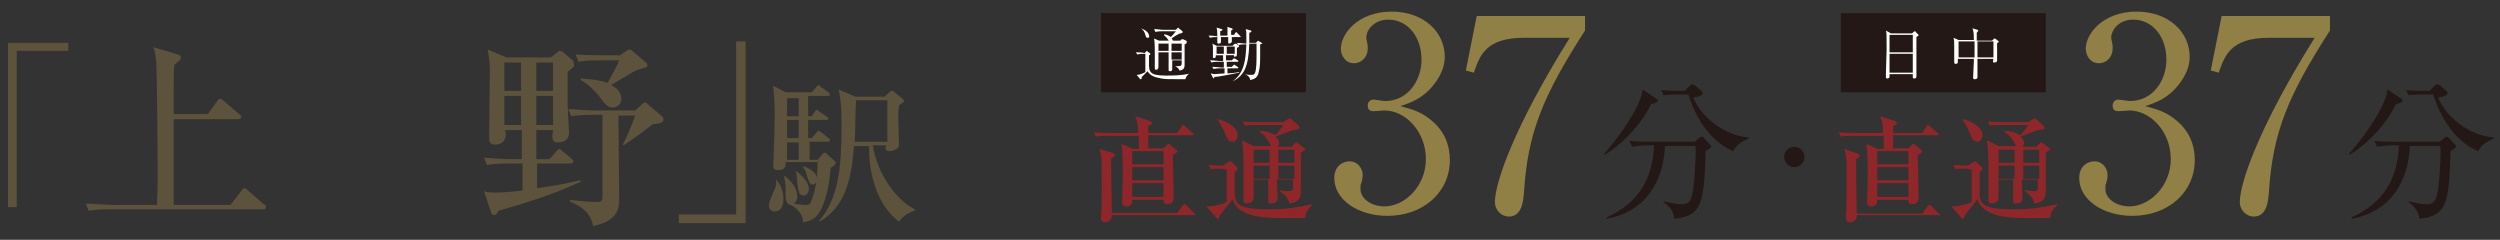 <?xml version="1.0" encoding="utf-8"?>
<!-- Generator: Adobe Illustrator 26.5.3, SVG Export Plug-In . SVG Version: 6.00 Build 0)  -->
<svg version="1.1" xmlns="http://www.w3.org/2000/svg" xmlns:xlink="http://www.w3.org/1999/xlink" x="0px" y="0px"
	 viewBox="0 0 344 33" style="enable-background:new 0 0 344 33;" xml:space="preserve">
<rect x="0" y="0" width="344" height="33" fill="#333333" stroke="none"/>
<style type="text/css">
	.st0{fill:#5D523B;}
	.st1{fill:#231815;}
	.st2{fill:#918046;}
	.st3{fill:#8F262A;}
	.st4{fill:#FFFFFF;}
</style>
<g id="レイヤー_1">
</g>
<g id="レイヤー_2">
	<g>
		<g>
			<g>
				<path class="st0" d="M2.3,7.1v21.4H1.1V5.9h8.3v1.1H2.3z"/>
				<path class="st0" d="M36.2,28.8h-21c-1.7,0-2.3,0.1-3,0.2l-0.4-1c1.6,0.1,3.6,0.2,3.9,0.2h5.9c0-0.9,0.1-2.1,0.1-4.5
					c0-2.7-0.1-13.4-0.2-15.2c-0.1-1-0.2-1.5-0.4-2l3.4,1c0.3,0.1,0.4,0.2,0.4,0.4c0,0.2-0.1,0.4-0.9,1c-0.1,0.8-0.1,1.3-0.1,3.1
					v3.7h4.7l1.3-1.8c0.2-0.3,0.3-0.3,0.4-0.3c0.2,0,0.4,0.2,0.5,0.3l2.1,1.8c0.2,0.1,0.3,0.2,0.3,0.4c0,0.2-0.2,0.3-0.4,0.3h-8.9
					c0,1,0,11.2,0,11.8h7.8l1.5-1.9c0.2-0.3,0.3-0.4,0.4-0.4c0.2,0,0.4,0.2,0.5,0.3l2.2,1.9c0.2,0.1,0.3,0.2,0.3,0.4
					C36.6,28.8,36.3,28.8,36.2,28.8z"/>
				<path class="st0" d="M75.8,7.9l0.9-0.7c0.1-0.1,0.2-0.2,0.4-0.2c0.1,0,0.2,0.1,0.3,0.1l1.5,1.3C78.9,8.7,79,8.8,79,9
					c0,0.2-0.5,0.6-0.9,0.9v4.3c0,0.5,0.2,3.9,0.2,4.1c0,0.9-0.7,1.3-1.5,1.3c-0.3,0-0.8,0-0.8-0.9c0-0.2,0.1-0.6,0.1-0.8h-2.3v4
					h1.8l0.9-1c0.2-0.2,0.3-0.4,0.4-0.4c0.2,0,0.3,0.1,0.5,0.3l1.2,1c0.1,0.1,0.3,0.2,0.3,0.4c0,0.2-0.2,0.3-0.4,0.3h-4.6v3.4
					c3.3-0.5,3.7-0.6,6-1.1V25c-4.3,2-8.2,3.1-11.3,4c-0.2,0.4-0.4,0.6-0.6,0.6c-0.2,0-0.4-0.2-0.4-0.3l-1-3
					c0.2,0.1,0.7,0.2,1.5,0.2c1.3,0,3.3-0.2,3.8-0.3v-3.7H70c-1.7,0-2.3,0.1-3,0.2l-0.4-1c1.3,0.1,2.6,0.2,3.9,0.2h1.3v-4h-2.3
					c0,0.2,0.1,0.4,0.1,0.6c0,0.8-0.5,1.4-1.5,1.4c-0.8,0-0.8-0.6-0.8-0.9c0-1.4,0.1-7.6,0.1-8.9c0-1,0-1.7-0.3-3.3l2.6,1.1H75.8z
					 M69.4,8.6v3.9h2.3V8.6H69.4z M69.4,13.2v4h2.3v-4H69.4z M73.8,8.6v3.9h2.3V8.6H73.8z M73.8,13.2v4h2.3v-4H73.8z M82.8,15.8
					h-1.2c-1.9,0-2.4,0.1-3,0.2l-0.4-1c1.2,0.1,2.6,0.2,3.9,0.2h5.3l1-0.9c0.1-0.1,0.2-0.2,0.4-0.2c0.1,0,0.2,0.1,0.3,0.2l2,1.7
					c0.1,0.1,0.2,0.2,0.2,0.4c0,0.6-0.7,0.6-1.5,0.7c-1.9,1.5-3.5,2.6-4,2.9l-0.1-0.1c0.6-1.2,1.1-2.3,1.7-4h-2.3l0.1,11.5
					c0,1,0,3-3.6,3.7c-0.2-1-0.5-2.2-3.2-3.4v-0.2c1.7,0.2,3,0.3,3.8,0.3c0.7,0,0.7-0.3,0.7-1V15.8z M85.2,7.7L86.2,7
					c0.3-0.2,0.3-0.2,0.4-0.2s0.3,0.1,0.4,0.2l2,1.7C89,8.7,89.1,8.9,89.1,9c0,0.2-0.1,0.3-1.4,0.6c-0.5,0.2-2.4,1.4-3.6,2.1
					c0.4,0.2,1.4,0.8,1.4,1.9c0,0.3-0.2,1.2-1.2,1.2c-0.2,0-0.6,0-1.2-0.7c-0.9-1.2-1.7-2.2-3.2-3.1v-0.2c1.7,0.1,2.9,0.3,3.7,0.6
					c1.3-2.3,1.4-2.6,1.6-3.1h-2.6c-1.9,0-2.4,0.1-3,0.2l-0.4-1c1.3,0.1,2.7,0.1,3.9,0.1H85.2z"/>
				<path class="st0" d="M93.4,30.8v-1.3h7.9V5.7h1.3v25H93.4z"/>
				<path class="st0" d="M106.8,24.7c0.7,0.8,1,1.7,1,2.7c0,0.2,0,1.7-1.2,1.7c-0.4,0-0.8-0.2-0.8-0.9c0-0.4,0.7-2,0.9-2.4
					c0.1-0.3,0.1-0.6,0.1-1L106.8,24.7z M112.5,22l0.6-0.7c0.1-0.1,0.2-0.3,0.4-0.3c0.1,0,0.2,0.1,0.4,0.3l1,0.9
					c0.1,0.1,0.1,0.1,0.1,0.2c0,0.2-0.1,0.3-0.7,0.7c-0.1,1.2-0.4,4.3-1.6,6.2c-0.7,1.1-1.8,1.2-2.2,1.3c0-1.3-1.1-2.1-1.7-2.4
					c-0.6-0.1-0.7-0.7-0.7-1.3c0-0.2,0-0.9,0-1c0-0.1,0-0.6-0.2-1.6l0.1-0.1c0.7,0.6,1.7,1.5,1.7,2.9c0,0.1,0,0.6-0.5,0.9
					c0.9,0.2,1.6,0.2,1.8,0.2c0.3,0,0.5-0.1,0.7-0.7c0.7-1.9,0.8-3.9,0.8-5.2h-4.4c0,0.6,0,1.1-1.1,1.1c-0.5,0-0.6-0.3-0.6-0.6
					c0-0.4,0.1-2.3,0.1-2.7c0-0.2,0.1-2.9,0.1-4.3c0-1.8-0.1-2.6-0.2-4l1.7,0.9h3.6l0.6-0.7c0.2-0.2,0.2-0.3,0.3-0.3
					c0.1,0,0.1,0,0.4,0.3l1,0.7c0.1,0.1,0.2,0.2,0.2,0.3c0,0.2-0.2,0.2-0.3,0.2h-2.7V16h0.5l0.4-0.6c0.1-0.2,0.2-0.3,0.3-0.3
					c0.1,0,0.2,0.1,0.4,0.3l0.9,0.6c0.1,0.1,0.3,0.2,0.3,0.3c0,0.2-0.2,0.2-0.3,0.2h-2.5V19h0.5l0.6-0.7c0.1-0.1,0.2-0.3,0.3-0.3
					c0.1,0,0.3,0.1,0.4,0.2L114,19c0.1,0.1,0.2,0.2,0.2,0.3c0,0.2-0.2,0.2-0.3,0.2h-2.5V22H112.5z M108.3,13.5V16h1.6v-2.5H108.3z
					 M108.3,16.5V19h1.6v-2.5H108.3z M109.9,22v-2.4h-1.6V22H109.9z M109.5,23.5c1.5,1.1,1.8,2,1.8,2.5c0,0.6-0.4,0.9-0.7,0.9
					c-0.7,0-0.7-0.5-0.9-1.7C109.7,24.4,109.6,24,109.5,23.5L109.5,23.5z M110.6,22.9c0.4,0.1,1.8,0.7,1.8,1.7
					c0,0.4-0.2,0.8-0.6,0.8c-0.4,0-0.5-0.4-0.8-1.3c-0.1-0.6-0.3-0.8-0.5-1.1L110.6,22.9z M120.1,20c0.6,4,3.4,7.7,5.8,8.8V29
					c-0.9,0.2-1.7,0.8-2.2,1.5c-3.7-2.8-4.2-8.2-4.1-10.4h-2.1c-0.4,6-1.9,8.7-4.7,10.4l-0.1-0.1c2.7-3.1,3.1-7.4,3.1-13.3
					c0-2.2-0.1-3.4-0.4-4.8l2.3,1h4l0.8-0.7c0.1-0.1,0.1-0.1,0.3-0.1c0.1,0,0.2,0.1,0.3,0.2l1.1,0.9c0.1,0.1,0.2,0.2,0.2,0.3
					c0,0.1-0.1,0.2-0.7,0.6c0,0.4-0.1,0.8-0.1,1.5c0,0.6,0.1,3.7,0.1,3.8c0,0.2,0,0.4-0.2,0.6c-0.4,0.3-0.8,0.4-1,0.4
					c-0.7,0-0.7-0.3-0.6-0.8H120.1z M122.1,19.5v-5.7h-4.3c-0.1,0.8-0.1,4.8-0.2,5.7H122.1z"/>
			</g>
		</g>
		<g>
			<path class="st1" d="M227.2,14.3c-1.7,3.5-4.8,6.1-6.4,7l-0.1-0.1c2.9-3.3,4.5-6.2,5-7.6c0.2-0.5,0.3-0.9,0.3-1.3l1.8,1.2
				c0.1,0.1,0.3,0.2,0.3,0.3C228.1,14.1,227.6,14.3,227.2,14.3z M234.7,20.8c-0.2,7.4-0.6,8.9-4.3,9.3c-0.1-1.3-1.1-2-1.5-2.3l0-0.1
				c0.9,0.2,1.8,0.4,2.4,0.4c1,0,1.4-0.2,1.7-2.1c0.2-1.5,0.4-5,0.3-5.9h-4.2c-0.1,3.2-1.5,8.8-8,10l0-0.2c4.2-1.9,6.3-5.1,6.5-9.9
				H227c-0.5,0-1.5,0-2.4,0.2l-0.4-0.8c1.3,0.1,2.5,0.1,3.2,0.1h5.8l0.6-0.5c0.1-0.1,0.2-0.2,0.4-0.2c0.1,0,0.2,0.1,0.3,0.2l0.8,0.9
				c0.1,0.1,0.2,0.2,0.2,0.3C235.3,20.4,235.3,20.4,234.7,20.8z M238.5,20.8c-2.2-0.9-4.7-3.2-6.2-7.8h-1.7c-1,0-1.4,0.1-1.7,0.1
				l-0.3-0.7c0.9,0.1,1.8,0.1,2.2,0.1h1l0.7-0.7c0.2-0.2,0.3-0.2,0.4-0.2c0.1,0,0.2,0.1,0.4,0.2l0.8,0.7c0.1,0.1,0.2,0.2,0.2,0.3
				c0,0.4-0.9,0.6-1.3,0.6c1,2.7,4.4,5.3,7.6,5.5l0,0.2C239.3,19.6,238.8,20.2,238.5,20.8z"/>
		</g>
		<g>
			<g>
				<path class="st2" d="M197,16.6c1.7,1.4,2.5,3.3,2.5,5.4c0,4.5-3.7,7.7-8.6,7.7c-4,0-7.3-2.2-7.3-5.2c0-1.6,1.1-2.3,2.1-2.3
					c1.2,0,1.8,1.1,1.8,1.8c0,0.6-0.1,0.9-0.2,1.2c-0.1,0.2-0.1,0.5-0.1,0.8c0,1.4,1.6,2.4,3.3,2.4c2.8,0,5.7-2.8,5.7-6.5
					c0-3.8-2.8-6.7-5.7-6.7c-0.2,0-1.2,0.1-1.5,0.1c-0.6,0-0.8-0.3-0.8-0.8c0-0.5,0.4-0.8,0.8-0.8c0.2,0,1.3,0.2,1.6,0.2
					c3.1,0,5-2.8,5-5.7c0-2.9-1.7-5.5-4.6-5.5c-1.9,0-3,1.4-3,2.5c0,0.2,0.1,0.4,0.1,0.6c0.1,0.3,0.1,0.6,0.1,0.9c0,1.1-0.8,2-1.9,2
					c-1.2,0-1.8-1.1-1.8-2c0-2,2.3-5.1,7-5.1c4.5,0,7.3,2.9,7.3,6.2c0,1.3-0.5,2.5-1.4,3.7c-1.5,2-3.2,2.6-4.7,3.1
					C194.6,15.1,195.7,15.5,197,16.6z"/>
				<path class="st2" d="M218.1,2.3v1.9c-5.8,9-7.9,14.1-8.4,22.3c-0.1,1-0.2,3.3-2.1,3.3c-0.9,0-1.9-0.8-1.9-2
					c0-2.6,2.6-10.3,10.3-22.6h-6.3c-5.3,0-6.1,2.5-6.9,4.8l-1.1-0.3l1.5-7.5H218.1z"/>
			</g>
		</g>
		<g>
			<path class="st3" d="M164.1,18.6H158v1.8h2.1l0.4-0.4c0.1-0.1,0.2-0.2,0.3-0.2c0.1,0,0.2,0.1,0.3,0.2l0.6,0.5
				c0.1,0.1,0.3,0.2,0.3,0.3c0,0.2-0.3,0.4-0.6,0.5c0,0.4,0,0.7,0,1.2c0,0.7,0.1,3.9,0.1,4.6c0,0.3,0,1-0.9,1
				c-0.5,0-0.5-0.3-0.5-0.6h-4.3c0,0.3,0,0.9-0.8,0.9c-0.3,0-0.6-0.1-0.6-0.6c0-0.5,0.1-2.7,0.1-3.4c0-1.6,0-3.5-0.2-4.6l1.6,0.7
				h0.8v-1.8h-4.2c-1,0-1.3,0-1.7,0.1l-0.3-0.6c1,0.1,2.1,0.1,2.2,0.1h3.9c0-1.3-0.1-1.6-0.4-2.3l1.9,0.6c0.3,0.1,0.4,0.2,0.4,0.3
				c0,0.2-0.1,0.3-0.5,0.4c0,0.6,0,0.7,0,1h4l0.6-0.9c0-0.1,0.1-0.2,0.2-0.2c0.1,0,0.2,0.1,0.3,0.2l1,0.9c0.1,0.1,0.2,0.2,0.2,0.3
				C164.3,18.5,164.2,18.6,164.1,18.6z M164.1,29.6H153c0,0.9-0.8,1-0.9,1c-0.6,0-0.6-0.5-0.6-0.6c0-0.1,0-0.2,0-0.3
				c0.1-1.2,0.1-2.8,0.1-4c0-3.1,0-3.7-0.1-4.2c0-0.3-0.1-0.5-0.2-1L153,21c0.2,0.1,0.4,0.1,0.4,0.3c0,0.2-0.2,0.3-0.5,0.5
				c0,0.3,0,0.6,0,1.1c0,1.4,0,2.4,0.1,6.4h9l0.7-1c0.1-0.1,0.2-0.2,0.3-0.2c0.1,0,0.2,0.1,0.3,0.2l1,1c0,0,0.2,0.2,0.2,0.3
				C164.3,29.6,164.2,29.6,164.1,29.6z M160.1,20.8h-4.3v1.8h4.3V20.8z M160.1,23h-4.3v1.8h4.3V23z M160.1,25.2h-4.3v1.9h4.3V25.2z"
				/>
			<path class="st3" d="M168.3,23.2c-1,0-1.3,0-1.7,0.1l-0.3-0.6c0.4,0,1.8,0.1,2,0.1l0.7-0.5c0.1-0.1,0.2-0.1,0.3-0.1
				c0.1,0,0.2,0.1,0.2,0.1l0.6,0.6c0.1,0.1,0.2,0.1,0.2,0.3c0,0.1-0.1,0.2-0.4,0.5c0,0.4,0,2.2,0,2.6c0,1.6,0.1,2.5,4.6,2.5
				c2.8,0,4.1-0.3,6.1-0.7v0.1c-0.5,0.4-1,1.1-1,1.8c-1.2,0-2.8,0-3.2,0c-1.9,0-6.1,0-6.8-2.6c-0.8,1-1.3,1.7-1.8,2.3
				c0,0.2,0,0.4-0.2,0.4c-0.1,0-0.2-0.1-0.2-0.1l-1.4-1.6c1.3,0,2.4-0.4,2.8-0.6v-4.5H168.3z M167.5,16.4c0.9,0.1,2.8,1,2.8,2.2
				c0,0.5-0.3,0.9-0.7,0.9c-0.6,0-0.8-0.5-1.1-1.3C168.2,17.4,167.7,16.8,167.5,16.4L167.5,16.4z M172.5,24.9c0,0.4,0,2,0,2.3
				c0,0.7-0.8,0.8-1,0.8c-0.4,0-0.4-0.3-0.4-0.5c0-0.1,0-0.6,0-0.7c0-1,0-3.4,0-4c0-0.9,0-2.1-0.2-3.5l1.6,0.8h2.4
				c0-0.1-0.3-0.5-0.3-0.6c-0.5-0.8-0.9-1.1-1.3-1.4v-0.1c0.8,0,1.5,0.2,2.2,0.6c0.3-0.3,0.4-0.4,1.1-1.4H173c-1,0-1.3,0-1.7,0.1
				l-0.3-0.6c0.7,0.1,1.5,0.1,2.2,0.1h3.4l0.6-0.4c0.1-0.1,0.2-0.1,0.3-0.1s0.2,0.1,0.3,0.2l0.9,0.8c0.1,0.1,0.1,0.1,0.1,0.3
				c0,0.2-0.2,0.2-0.8,0.3c-0.2,0-0.4,0.1-2.5,0.9c0.2,0.2,0.5,0.4,0.5,0.9c0,0.3-0.1,0.4-0.2,0.5h1.9l0.5-0.5c0,0,0.1-0.1,0.2-0.1
				c0.1,0,0.2,0.1,0.2,0.1l0.9,0.7c0.1,0,0.1,0.1,0.1,0.1c0,0.1-0.1,0.2-0.3,0.3c-0.1,0.1-0.2,0.1-0.3,0.2c0,0.2,0,0.4,0,0.7v3.8
				c0,1.4,0,1.6-0.3,1.9c-0.3,0.4-0.8,0.6-1.3,0.6c-0.1-0.7-0.6-1.2-1.3-1.7v-0.1c0.4,0,0.9,0.1,1.3,0.1c0.5,0,0.5-0.2,0.5-0.5v-1.1
				h-2.2c0,0.4,0.1,2.4,0.1,2.6c0,0.5-0.4,0.7-0.9,0.7c-0.4,0-0.4-0.2-0.4-0.5c0-0.4,0-2.4,0-2.8H172.5z M174.7,22.4v-1.8h-2.2
				c0,0.3,0,1.5,0,1.8H174.7z M172.5,22.8v1.8h2.2c0-0.6,0-0.7,0-1.8H172.5z M178.1,22.4v-1.8h-2.2v1.8H178.1z M178.1,24.6v-1.8
				h-2.2c0,0.3,0,1.5,0,1.8H178.1z"/>
		</g>
		<g>
			<path class="st1" d="M329.7,14.3c-1.7,3.5-4.8,6.1-6.4,7l-0.1-0.1c2.9-3.3,4.5-6.2,5-7.6c0.2-0.5,0.3-0.9,0.3-1.3l1.8,1.2
				c0.1,0.1,0.3,0.2,0.3,0.3C330.6,14.1,330,14.3,329.7,14.3z M337.2,20.8c-0.2,7.4-0.6,8.9-4.3,9.3c-0.1-1.3-1.1-2-1.5-2.3l0-0.1
				c0.9,0.2,1.8,0.4,2.4,0.4c1,0,1.4-0.2,1.7-2.1c0.2-1.5,0.4-5,0.3-5.9h-4.2c-0.1,3.2-1.5,8.8-8,10l0-0.2c4.2-1.9,6.3-5.1,6.5-9.9
				h-0.6c-0.5,0-1.5,0-2.4,0.2l-0.4-0.8c1.3,0.1,2.5,0.1,3.2,0.1h5.8l0.6-0.5c0.1-0.1,0.2-0.2,0.4-0.2c0.1,0,0.2,0.1,0.3,0.2
				l0.8,0.9c0.1,0.1,0.2,0.2,0.2,0.3C337.8,20.4,337.8,20.4,337.2,20.8z M341,20.8c-2.2-0.9-4.7-3.2-6.2-7.8h-1.7
				c-1,0-1.4,0.1-1.7,0.1l-0.3-0.7c0.9,0.1,1.8,0.1,2.2,0.1h1l0.7-0.7c0.2-0.2,0.3-0.2,0.4-0.2c0.1,0,0.2,0.1,0.4,0.2l0.8,0.7
				c0.1,0.1,0.2,0.2,0.2,0.3c0,0.4-0.9,0.6-1.3,0.6c1,2.7,4.4,5.3,7.6,5.5l0,0.2C341.8,19.6,341.3,20.2,341,20.8z"/>
		</g>
		<g>
			<g>
				<path class="st2" d="M299.5,16.6c1.7,1.4,2.5,3.3,2.5,5.4c0,4.5-3.7,7.7-8.6,7.7c-4,0-7.3-2.2-7.3-5.2c0-1.6,1.1-2.3,2.1-2.3
					c1.2,0,1.8,1.1,1.8,1.8c0,0.6-0.1,0.9-0.2,1.2c-0.1,0.2-0.1,0.5-0.1,0.8c0,1.4,1.6,2.4,3.3,2.4c2.8,0,5.7-2.8,5.7-6.5
					c0-3.8-2.8-6.7-5.7-6.7c-0.2,0-1.2,0.1-1.5,0.1c-0.6,0-0.8-0.3-0.8-0.8c0-0.5,0.4-0.8,0.8-0.8c0.2,0,1.3,0.2,1.6,0.2
					c3.1,0,5-2.8,5-5.7c0-2.9-1.7-5.5-4.6-5.5c-1.9,0-3,1.4-3,2.5c0,0.2,0.1,0.4,0.1,0.6c0.1,0.3,0.1,0.6,0.1,0.9c0,1.1-0.8,2-1.9,2
					c-1.2,0-1.8-1.1-1.8-2c0-2,2.3-5.1,7-5.1c4.5,0,7.3,2.9,7.3,6.2c0,1.3-0.5,2.5-1.4,3.7c-1.5,2-3.2,2.6-4.7,3.1
					C297.1,15.1,298.2,15.5,299.5,16.6z"/>
				<path class="st2" d="M320.6,2.3v1.9c-5.8,9-7.9,14.1-8.4,22.3c-0.1,1-0.2,3.3-2.1,3.3c-0.9,0-1.9-0.8-1.9-2
					c0-2.6,2.6-10.3,10.3-22.6h-6.3c-5.3,0-6.1,2.5-6.9,4.8l-1.1-0.3l1.5-7.5H320.6z"/>
			</g>
		</g>
		<g>
			<g>
				<path class="st3" d="M266.6,18.6h-6.1v1.8h2.1l0.4-0.4c0.1-0.1,0.2-0.2,0.3-0.2c0.1,0,0.2,0.1,0.3,0.2l0.6,0.5
					c0.1,0.1,0.3,0.2,0.3,0.3c0,0.2-0.3,0.4-0.6,0.5c0,0.4,0,0.7,0,1.2c0,0.7,0.1,3.9,0.1,4.6c0,0.3,0,1-0.9,1
					c-0.5,0-0.5-0.3-0.5-0.6h-4.3c0,0.3,0,0.9-0.8,0.9c-0.3,0-0.6-0.1-0.6-0.6c0-0.5,0.1-2.7,0.1-3.4c0-1.6,0-3.5-0.2-4.6l1.6,0.7
					h0.8v-1.8h-4.2c-1,0-1.3,0-1.7,0.1l-0.3-0.6c1,0.1,2.1,0.1,2.2,0.1h3.9c0-1.3-0.1-1.6-0.4-2.3l1.9,0.6c0.3,0.1,0.4,0.2,0.4,0.3
					c0,0.2-0.1,0.3-0.5,0.4c0,0.6,0,0.7,0,1h4l0.6-0.9c0-0.1,0.1-0.2,0.2-0.2c0.1,0,0.2,0.1,0.3,0.2l1,0.9c0.1,0.1,0.2,0.2,0.2,0.3
					C266.8,18.5,266.7,18.6,266.6,18.6z M266.6,29.6h-11.1c0,0.9-0.8,1-0.9,1c-0.6,0-0.6-0.5-0.6-0.6c0-0.1,0-0.2,0-0.3
					c0.1-1.2,0.1-2.8,0.1-4c0-3.1,0-3.7-0.1-4.2c0-0.3-0.1-0.5-0.2-1l1.7,0.6c0.2,0.1,0.4,0.1,0.4,0.3c0,0.2-0.2,0.3-0.5,0.5
					c0,0.3,0,0.6,0,1.1c0,1.4,0,2.4,0.1,6.4h9l0.7-1c0.1-0.1,0.2-0.2,0.3-0.2s0.2,0.1,0.3,0.2l1,1c0,0,0.2,0.2,0.2,0.3
					C266.8,29.6,266.7,29.6,266.6,29.6z M262.6,20.8h-4.3v1.8h4.3V20.8z M262.6,23h-4.3v1.8h4.3V23z M262.6,25.2h-4.3v1.9h4.3V25.2z
					"/>
				<path class="st3" d="M270.8,23.2c-1,0-1.3,0-1.7,0.1l-0.3-0.6c0.4,0,1.8,0.1,2,0.1l0.7-0.5c0.1-0.1,0.2-0.1,0.3-0.1
					c0.1,0,0.2,0.1,0.2,0.1l0.6,0.6c0.1,0.1,0.2,0.1,0.2,0.3c0,0.1-0.1,0.2-0.4,0.5c0,0.4,0,2.2,0,2.6c0,1.6,0.1,2.5,4.6,2.5
					c2.8,0,4.1-0.3,6.1-0.7v0.1c-0.5,0.4-1,1.1-1,1.8c-1.2,0-2.8,0-3.2,0c-1.9,0-6.1,0-6.8-2.6c-0.8,1-1.3,1.7-1.8,2.3
					c0,0.2,0,0.4-0.2,0.4c-0.1,0-0.2-0.1-0.2-0.1l-1.4-1.6c1.3,0,2.4-0.4,2.8-0.6v-4.5H270.8z M270,16.4c0.9,0.1,2.8,1,2.8,2.2
					c0,0.5-0.3,0.9-0.7,0.9c-0.6,0-0.8-0.5-1.1-1.3C270.7,17.4,270.2,16.8,270,16.4L270,16.4z M275,24.9c0,0.4,0,2,0,2.3
					c0,0.7-0.8,0.8-1,0.8c-0.4,0-0.4-0.3-0.4-0.5c0-0.1,0-0.6,0-0.7c0-1,0-3.4,0-4c0-0.9,0-2.1-0.2-3.5l1.6,0.8h2.4
					c0-0.1-0.3-0.5-0.3-0.6c-0.5-0.8-0.9-1.1-1.3-1.4v-0.1c0.8,0,1.5,0.2,2.2,0.6c0.3-0.3,0.4-0.4,1.1-1.4h-3.6c-1,0-1.3,0-1.7,0.1
					l-0.3-0.6c0.7,0.1,1.5,0.1,2.2,0.1h3.4l0.6-0.4c0.1-0.1,0.2-0.1,0.3-0.1s0.2,0.1,0.3,0.2l0.9,0.8c0.1,0.1,0.1,0.1,0.1,0.3
					c0,0.2-0.2,0.2-0.8,0.3c-0.2,0-0.4,0.1-2.5,0.9c0.2,0.2,0.5,0.4,0.5,0.9c0,0.3-0.1,0.4-0.2,0.5h1.9l0.5-0.5c0,0,0.1-0.1,0.2-0.1
					c0.1,0,0.2,0.1,0.2,0.1l0.9,0.7c0.1,0,0.1,0.1,0.1,0.1c0,0.1-0.1,0.2-0.3,0.3c-0.1,0.1-0.2,0.1-0.3,0.2c0,0.2,0,0.4,0,0.7v3.8
					c0,1.4,0,1.6-0.3,1.9c-0.3,0.4-0.8,0.6-1.3,0.6c-0.1-0.7-0.6-1.2-1.3-1.7v-0.1c0.4,0,0.9,0.1,1.3,0.1c0.5,0,0.5-0.2,0.5-0.5
					v-1.1h-2.2c0,0.4,0.1,2.4,0.1,2.6c0,0.5-0.4,0.7-0.9,0.7c-0.4,0-0.4-0.2-0.4-0.5c0-0.4,0-2.4,0-2.8H275z M277.2,22.4v-1.8H275
					c0,0.3,0,1.5,0,1.8H277.2z M275,22.8v1.8h2.2c0-0.6,0-0.7,0-1.8H275z M280.6,22.4v-1.8h-2.2v1.8H280.6z M280.6,24.6v-1.8h-2.2
					c0,0.3,0,1.5,0,1.8H280.6z"/>
			</g>
		</g>
		<circle class="st1" cx="246.9" cy="21.6" r="1.4"/>
		<rect x="151.5" y="1.8" class="st1" width="28.2" height="10.9"/>
		<g>
			<path class="st4" d="M163.1,10.9c-0.2,0-0.4,0-0.5,0c-2,0-2.1,0-2.8-0.1c-1.1-0.2-1.5-0.4-1.9-1c-0.1,0.1-0.7,0.7-0.8,0.8
				c0,0.1,0,0.3-0.1,0.3c0,0-0.1,0-0.1,0l-0.5-0.6c0.5,0,1.1-0.3,1.2-0.4V7.4c-0.4,0-0.8,0-1.1,0.1l-0.2-0.3c0.3,0,0.9,0,1.2,0.1
				l0.2-0.2c0.1-0.1,0.1-0.1,0.1-0.1c0,0,0.1,0,0.1,0.1l0.3,0.2c0,0,0.1,0.1,0.1,0.1c0,0.1-0.1,0.2-0.2,0.2c0,0.1,0,0.2,0,1.1
				c0,1.1,0,1.7,2.3,1.7c0.5,0,1.5,0,2.3-0.1c0.6-0.1,0.8-0.1,1-0.2l0,0C163.5,10.2,163.2,10.5,163.1,10.9z M157.9,5.2
				c-0.2,0-0.2-0.1-0.3-0.4c-0.1-0.4-0.3-0.7-0.6-0.9l0,0c0.6,0.2,1.1,0.6,1.1,1C158.2,5.1,158.1,5.2,157.9,5.2z M162.5,4.6
				c-0.2,0-0.2,0-0.7,0.3c0,0-0.5,0.3-0.6,0.4c0.1,0.1,0.2,0.2,0.2,0.4c0,0.2-0.1,0.3-0.2,0.3c-0.2,0-0.2-0.1-0.3-0.3
				c-0.2-0.3-0.4-0.6-0.7-0.8V4.7c0.5,0.1,0.8,0.3,0.9,0.4c0.2-0.2,0.4-0.4,0.7-0.8H160c-0.2,0-0.7,0-1,0.1l-0.2-0.4
				c0.4,0,0.9,0.1,1.3,0.1h1.7l0.2-0.2c0,0,0.1-0.1,0.1-0.1s0.1,0,0.1,0.1l0.4,0.3c0,0,0.1,0.1,0.1,0.1
				C162.8,4.5,162.7,4.5,162.5,4.6z M163.2,6c0,0-0.1,0.1-0.2,0.1c0,0.4,0,2.3,0,2.7c0,0.3,0,0.4-0.1,0.6c0,0-0.2,0.3-0.6,0.3
				c-0.1-0.3-0.4-0.5-0.6-0.6l0,0c0.2,0,0.4,0,0.5,0c0.3,0,0.4-0.1,0.4-0.4V8.3h-1.3c0,0.2,0,1.1,0,1.2c0,0.3-0.2,0.3-0.3,0.3
				c-0.2,0-0.2-0.1-0.2-0.2c0-0.3,0-1,0-1.4h-1.4c0,0.1,0,0.9,0,1c0,0.4-0.3,0.4-0.3,0.4c-0.2,0-0.2-0.1-0.2-0.2c0-0.2,0-0.5,0-0.6
				c0-0.3,0-0.9,0-1.4c0-0.5,0-1.7-0.1-2.1l0.7,0.3h2.9l0.2-0.2c0,0,0.1,0,0.1,0c0,0,0.1,0,0.1,0l0.4,0.2c0,0,0.1,0,0.1,0.1
				C163.3,6,163.2,6,163.2,6z M160.8,6h-1.4v0.2V7h1.4V6z M159.4,7.2c0,0.3,0,0.6,0,1h1.4c0-0.2,0-0.8,0-1H159.4z M162.6,6h-1.4v1
				h1.4V6z M162.6,7.2h-1.4c0,0.7,0,0.8,0,1h1.4V7.2z"/>
			<path class="st4" d="M170.2,6.6c0,0.1,0,0.8,0,0.9c0,0.2-0.1,0.3-0.3,0.3c-0.1,0-0.1,0-0.1-0.1c0,0,0-0.1,0-0.1h-1.1v0.7h0.8
				l0.2-0.2c0.1-0.1,0.1-0.1,0.1-0.1c0,0,0.1,0.1,0.2,0.1l0.3,0.2c0.1,0,0.1,0.1,0.1,0.1c0,0.1-0.1,0.1-0.1,0.1h-1.5v0.7h0.7
				l0.2-0.2c0.1-0.1,0.1-0.1,0.1-0.1c0,0,0.1,0,0.2,0.1l0.3,0.2c0,0,0.1,0.1,0.1,0.1c0,0.1-0.1,0.1-0.1,0.1h-1.4v0.7
				c0.3,0,1.4-0.1,1.6-0.2v0.1c-0.4,0.1-3,0.6-3.4,0.6c0,0.1-0.1,0.2-0.1,0.2c0,0-0.1-0.1-0.1-0.1l-0.3-0.6c0.1,0,0.3,0.1,0.5,0.1
				c0.2,0,1.2-0.1,1.4-0.1V9.4H168c-0.3,0-0.7,0-1,0.1l-0.2-0.3c0.6,0,1.2,0.1,1.3,0.1h0.3V8.5h-0.7c-0.3,0-0.7,0-1,0.1l-0.2-0.3
				c0.6,0,1.2,0.1,1.3,0.1h0.5V7.6h-1c0,0.2,0,0.4-0.3,0.4c-0.1,0-0.1-0.1-0.1-0.2c0,0,0-0.2,0-0.2c0-0.3,0-0.7,0-1
				c0-0.3,0-0.4-0.1-0.6l0.6,0.3h2.2l0.2-0.2C170,6,170,6,170.1,6c0,0,0,0,0.1,0.1l0.3,0.2c0,0,0,0,0,0.1
				C170.5,6.4,170.4,6.5,170.2,6.6z M170.7,5.1h-1.2c0,0.1,0,0.5,0,0.6c0,0.2-0.3,0.3-0.3,0.3C169,6,169,5.9,169,5.9s0-0.2,0-0.2
				c0-0.3,0-0.4,0-0.6h-1c0,0.2,0,0.6,0,0.7c0,0.1-0.1,0.2-0.3,0.2c-0.1,0-0.2,0-0.2-0.2c0-0.1,0-0.6,0-0.7c-0.3,0-0.7,0-1,0.1
				l-0.2-0.3c0.2,0,0.6,0,1.2,0.1c0-0.3,0-0.9-0.1-1.2l0.7,0.2c0.1,0,0.1,0,0.1,0.1c0,0,0,0.1-0.1,0.1c0,0-0.1,0.1-0.2,0.1
				c0,0.2,0,0.3,0,0.6h1c0-0.9,0-1,0-1.2l0.6,0.2c0,0,0.1,0,0.1,0.1c0,0,0,0.1,0,0.1c0,0-0.2,0.1-0.2,0.1v0.6h0.4l0.2-0.3
				c0.1-0.1,0.1-0.1,0.1-0.1c0,0,0,0,0.1,0.1l0.3,0.3c0,0,0.1,0.1,0.1,0.1C170.8,5.1,170.7,5.1,170.7,5.1z M168.4,6.4h-1v1h1V6.4z
				 M169.9,6.4h-1.1v1h1.1V6.4z M173.4,6.1c0,0,0,0.2,0,0.2c0,2.6,0,2.8-0.2,3.6c-0.1,0.6-0.4,1-1.2,1.1c0,0,0-0.1,0-0.1
				c0-0.2-0.2-0.5-0.7-0.7l0,0c0.3,0.1,0.7,0.1,0.9,0.1c0.2,0,0.4,0,0.5-0.3c0.2-0.5,0.2-1.9,0.2-2v-2V6h-1
				c-0.1,3.2-0.7,4.4-2.3,5.2l0,0c1.6-1.2,1.8-2.8,1.9-5.1c-0.3,0-0.7,0-1.1,0.1l-0.2-0.3c0.4,0,0.9,0.1,1.3,0.1c0-0.1,0-0.6,0-0.9
				c0-0.7,0-0.8-0.1-1.1l0.7,0.2c0.1,0,0.1,0.1,0.1,0.1c0,0.1-0.2,0.2-0.3,0.2c0,0.2,0,0.2,0,0.3c0,0.2,0,0.9,0,1.1h0.9l0.2-0.2
				c0.1-0.1,0.1-0.1,0.1-0.1c0,0,0,0,0.2,0.1l0.3,0.2c0.1,0,0.1,0.1,0.1,0.1C173.7,6,173.6,6,173.4,6.1z"/>
		</g>
		<rect x="253.3" y="1.8" class="st1" width="28.2" height="10.9"/>
		<g>
			<path class="st4" d="M263.7,5.1c0,1,0,3.8,0,4.9c0,0.1,0,0.5,0,0.5c0,0.3-0.2,0.3-0.3,0.3c-0.2,0-0.2-0.1-0.2-0.2
				c0,0,0-0.3,0-0.4H260c0,0.2,0,0.3,0,0.4c0,0-0.1,0.2-0.3,0.2c-0.2,0-0.2-0.1-0.2-0.2c0-0.1,0-0.4,0-0.5c0-0.7,0.1-2.7,0.1-3.3
				c0-2.1,0-2.3-0.1-2.6l0.7,0.4h2.9l0.2-0.2c0,0,0.1-0.1,0.2-0.1c0,0,0.1,0,0.1,0.1l0.3,0.3c0.1,0.1,0.1,0.1,0.1,0.2
				C264,4.9,263.8,5,263.7,5.1z M263.2,4.8H260v2.4h3.2V4.8z M263.2,7.4H260v2.6h3.2V7.4z"/>
			<path class="st4" d="M275,5.8c-0.1,0.1-0.1,0.1-0.2,0.1c0,0.3,0,0.5,0,1.1c0,0.1,0,1.3,0,1.3c0,0.3-0.3,0.3-0.4,0.3
				c-0.2,0-0.2-0.1-0.1-0.5h-2.2c0,0.6,0,1.8,0,2.3c0,0,0,0.2,0,0.2c0,0.3-0.3,0.3-0.4,0.3c-0.2,0-0.2-0.2-0.2-0.2
				c0-0.1,0.1-2,0.1-2.2V8.1h-2.2c0,0.5,0,0.5,0,0.5c0,0.1-0.2,0.2-0.3,0.2c-0.1,0-0.2-0.1-0.2-0.2c0,0,0-0.2,0-0.2
				c0-0.3,0-1.4,0-2.1c0-0.5,0-0.8-0.1-1.1l0.7,0.3h2.1c0-0.3,0-1.1-0.1-1.3c0-0.2-0.1-0.2-0.1-0.3l0.7,0.2c0.1,0,0.1,0,0.1,0.1
				c0,0.1-0.1,0.2-0.2,0.3c0,0.2,0,0.5,0,1.1h2.1l0.2-0.2c0,0,0.1-0.1,0.1-0.1c0,0,0.1,0,0.1,0l0.3,0.2c0.1,0.1,0.1,0.1,0.1,0.1
				C275.1,5.7,275,5.7,275,5.8z M271.7,5.7h-2.2v2.2h2.2C271.7,6.3,271.7,6.1,271.7,5.7z M274.3,5.7h-2.2c0,0.3,0,1,0,2.2h2.2V5.7z"
				/>
		</g>
	</g>
</g>
<g id="レイヤー_3">
</g>
<g id="レイヤー_4">
</g>
<g id="レイヤー_5">
</g>
<g id="レイヤー_6">
</g>
<g id="レイヤー_7">
</g>
<g id="レイヤー_8">
</g>
</svg>
